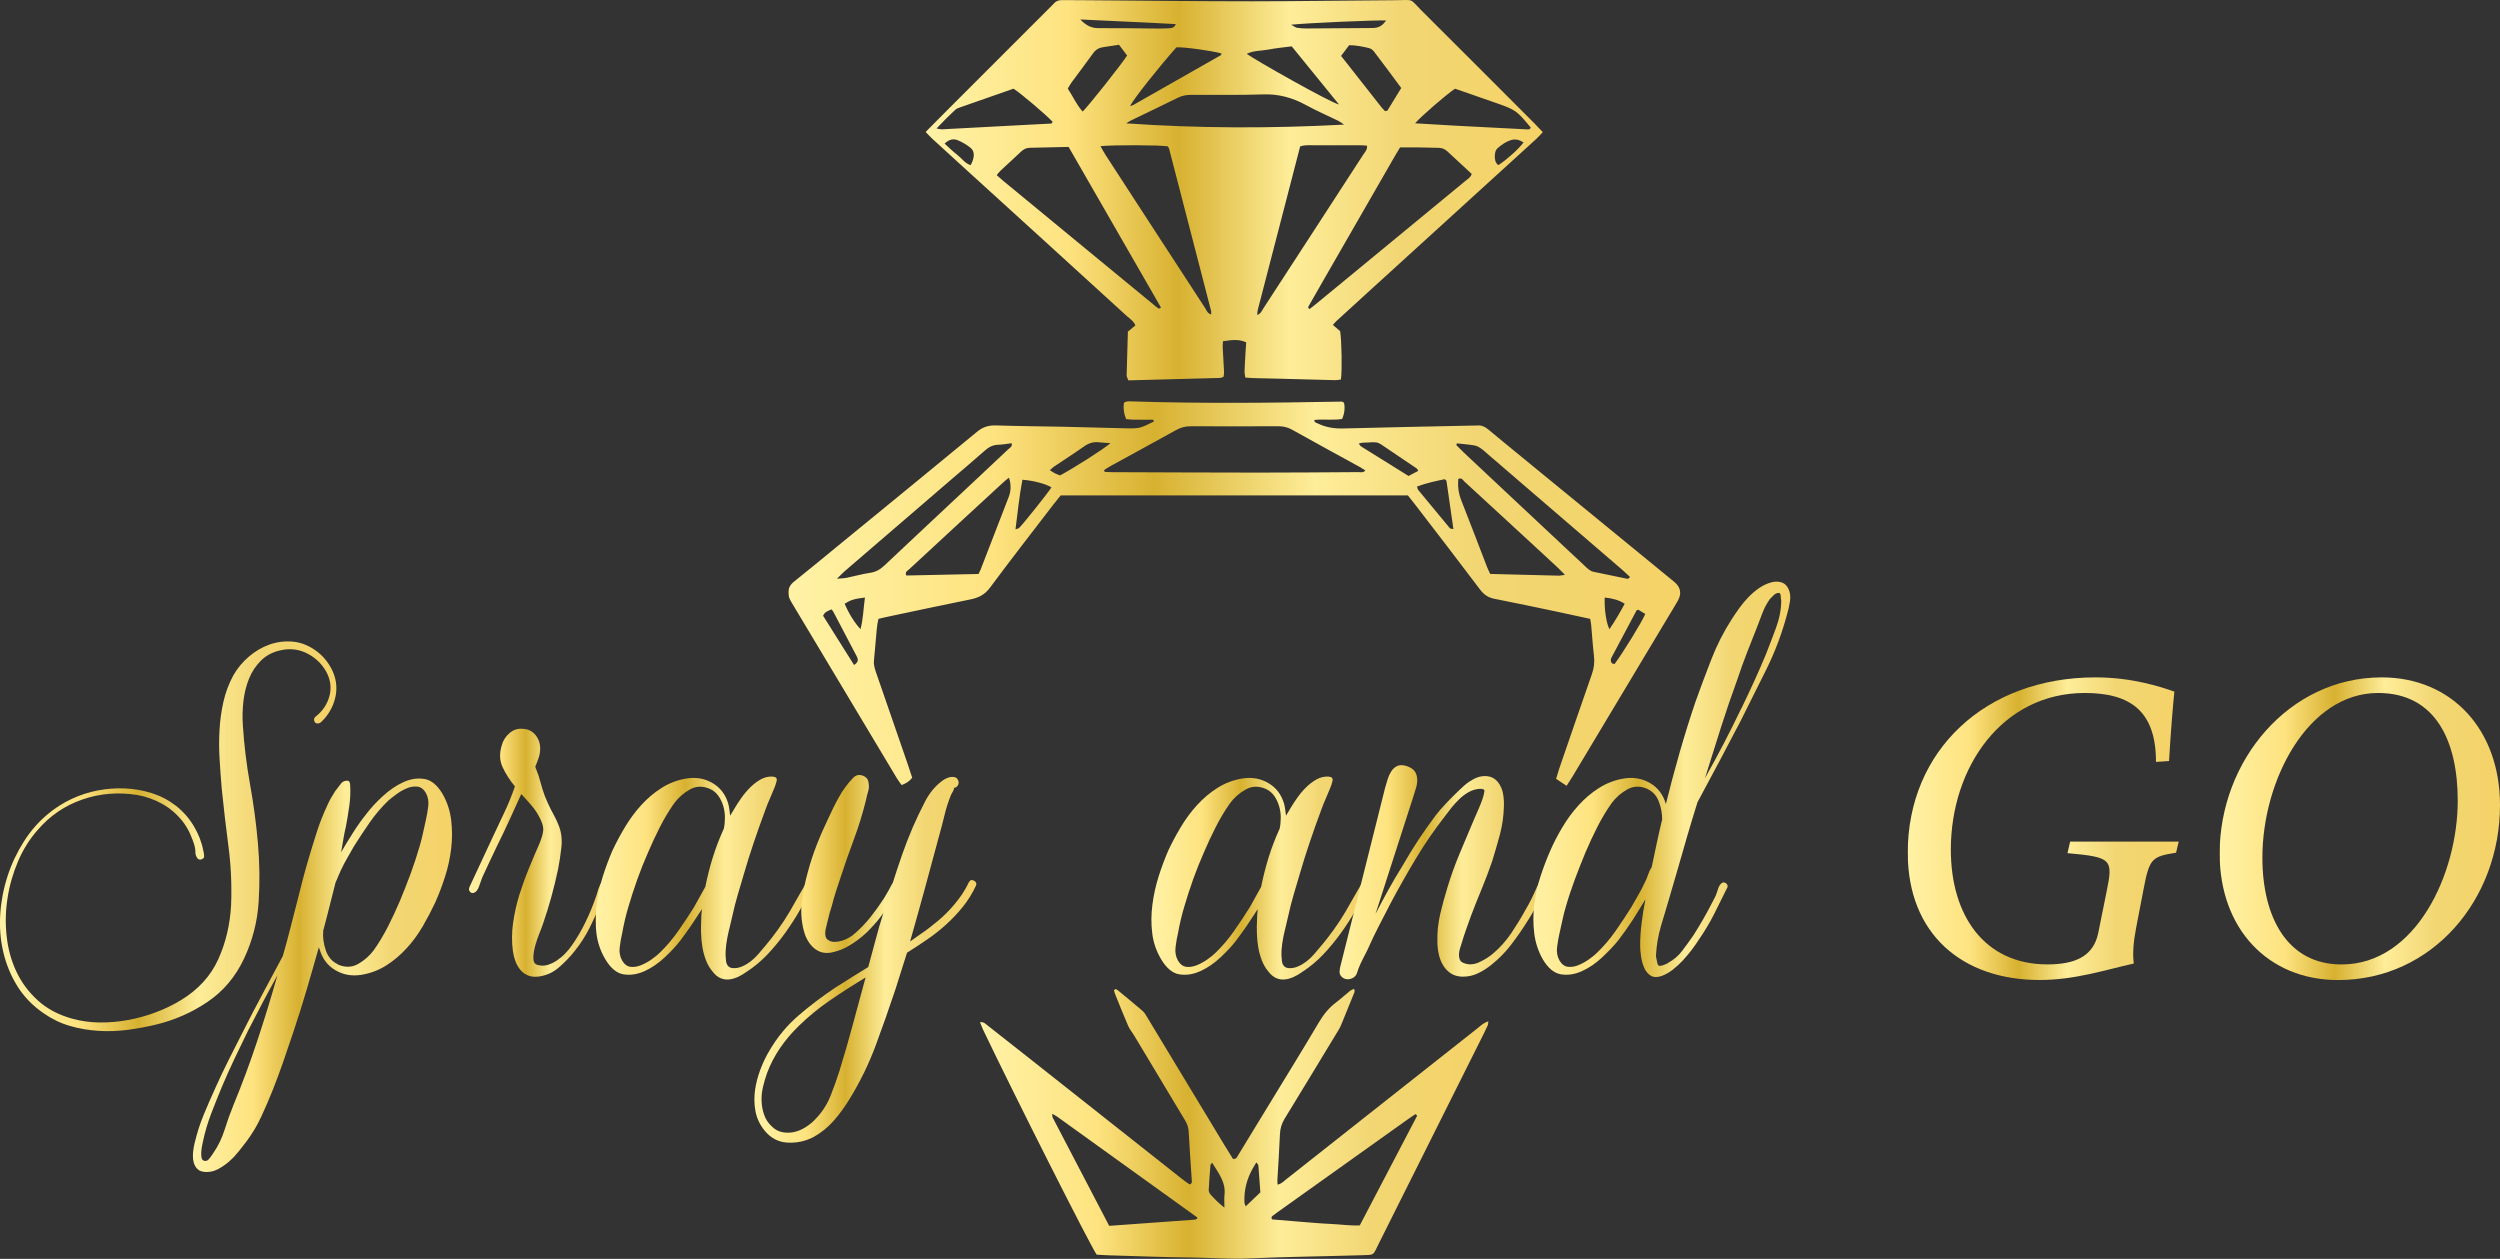 <svg xmlns="http://www.w3.org/2000/svg" xmlns:xlink="http://www.w3.org/1999/xlink" id="Layer_2" data-name="Layer 2" viewBox="0 0 458.42 230.83"><rect x="0" y="0" width="458.42" height="230.83" fill="#333333" stroke="none"/><defs><style>      .cls-1 {        fill: url(#linear-gradient-13);      }      .cls-2 {        fill: url(#linear-gradient-10);      }      .cls-2, .cls-3, .cls-4 {        fill-rule: evenodd;      }      .cls-5 {        fill: url(#linear-gradient-2);      }      .cls-6 {        fill: url(#linear-gradient-12);      }      .cls-7 {        fill: url(#linear-gradient-4);      }      .cls-8 {        fill: url(#linear-gradient-3);      }      .cls-9 {        fill: url(#linear-gradient-5);      }      .cls-10 {        fill: url(#linear-gradient-8);      }      .cls-11 {        fill: url(#linear-gradient-7);      }      .cls-3 {        fill: url(#linear-gradient-9);      }      .cls-12 {        fill: url(#linear-gradient-6);      }      .cls-4 {        fill: url(#linear-gradient-11);      }      .cls-13 {        fill: url(#linear-gradient);      }    </style><linearGradient id="linear-gradient" x1="0" y1="153.35" x2="61.69" y2="153.35" gradientUnits="userSpaceOnUse"><stop offset="0" stop-color="#d1a32a"></stop><stop offset="0" stop-color="#fff2a6"></stop><stop offset=".23" stop-color="#fee380"></stop><stop offset=".41" stop-color="#d7b130"></stop><stop offset=".59" stop-color="#feed99"></stop><stop offset=".77" stop-color="#f2d673"></stop><stop offset="1" stop-color="#f5d367"></stop></linearGradient><linearGradient id="linear-gradient-2" x1="35.35" y1="178.85" x2="82.88" y2="178.85" xlink:href="#linear-gradient"></linearGradient><linearGradient id="linear-gradient-3" x1="85.99" y1="156.35" x2="111.34" y2="156.35" xlink:href="#linear-gradient"></linearGradient><linearGradient id="linear-gradient-4" x1="109.21" y1="161" x2="149.36" y2="161" xlink:href="#linear-gradient"></linearGradient><linearGradient id="linear-gradient-5" x1="138.32" y1="175.82" x2="179.03" y2="175.82" xlink:href="#linear-gradient"></linearGradient><linearGradient id="linear-gradient-6" x1="211.13" y1="161" x2="251.28" y2="161" xlink:href="#linear-gradient"></linearGradient><linearGradient id="linear-gradient-7" x1="245.61" y1="159.91" x2="283.69" y2="159.91" xlink:href="#linear-gradient"></linearGradient><linearGradient id="linear-gradient-8" x1="281.17" y1="142.9" x2="328.27" y2="142.9" xlink:href="#linear-gradient"></linearGradient><linearGradient id="linear-gradient-9" x1="169.73" y1="34.87" x2="282.9" y2="34.87" xlink:href="#linear-gradient"></linearGradient><linearGradient id="linear-gradient-10" x1="144.59" y1="108.86" x2="308.13" y2="108.86" xlink:href="#linear-gradient"></linearGradient><linearGradient id="linear-gradient-11" x1="179.69" y1="206.08" x2="272.9" y2="206.08" xlink:href="#linear-gradient"></linearGradient><linearGradient id="linear-gradient-12" x1="349.8" y1="151.96" x2="399.5" y2="151.96" xlink:href="#linear-gradient"></linearGradient><linearGradient id="linear-gradient-13" x1="407.01" y1="151.96" x2="458.42" y2="151.96" xlink:href="#linear-gradient"></linearGradient></defs><g id="Layer_1-2" data-name="Layer 1"><g><path class="cls-13" d="M57.85,131.43c1.29-1.01,2.14-2.27,2.55-3.76.41-1.49.23-2.98-.55-4.45-.78-1.42-1.9-2.53-3.35-3.31-1.45-.78-2.98-1.03-4.59-.76-1.61.28-2.92.9-3.93,1.86-1.01.97-1.78,2.11-2.31,3.42-.53,1.31-.87,2.71-1.04,4.21-.16,1.5-.2,2.93-.1,4.31.23,3.63.67,7.23,1.31,10.8.64,3.57,1.13,7.17,1.45,10.8.32,3.59.37,7.2.14,10.83-.23,3.63-1.13,7.11-2.69,10.42-1.56,3.31-3.78,5.95-6.66,7.9-2.88,1.95-6.04,3.35-9.49,4.18-1.7.41-3.45.74-5.25.97-1.79.23-3.58.29-5.35.17-1.77-.12-3.5-.41-5.17-.9-1.68-.48-3.28-1.25-4.8-2.31-2.02-1.38-3.63-3.04-4.83-4.97-1.2-1.93-2.06-4.02-2.59-6.28-.53-2.25-.71-4.58-.55-6.97.16-2.39.61-4.71,1.35-6.97.73-2.25,1.74-4.37,3-6.35,1.26-1.98,2.77-3.68,4.52-5.11,1.29-1.06,2.69-1.94,4.21-2.66,1.52-.71,3.11-1.23,4.76-1.55,1.66-.32,3.32-.45,5-.38,1.68.07,3.32.36,4.93.86,1.61.51,3.08,1.28,4.42,2.31,1.33,1.03,2.44,2.29,3.31,3.76.87,1.47,1.45,2.97,1.73,4.48.09.37.14.65.14.83.09.37-.06.62-.45.76-.39.14-.68.02-.86-.34-.19-.28-.28-.61-.28-1s-.05-.75-.14-1.07c-.23-.83-.53-1.63-.9-2.42-.37-.78-.81-1.49-1.31-2.14-1.06-1.33-2.31-2.4-3.76-3.21-1.45-.8-2.98-1.35-4.59-1.62-3.45-.55-6.78-.28-10.01.83-3.22,1.11-5.96,2.97-8.21,5.59-1.47,1.66-2.67,3.57-3.59,5.73-.92,2.16-1.57,4.4-1.93,6.73-.37,2.32-.43,4.66-.17,7,.25,2.35.85,4.52,1.79,6.52.94,2,2.25,3.76,3.93,5.28,1.68,1.52,3.74,2.62,6.18,3.31,1.61.46,3.3.7,5.07.73,1.77.02,3.53-.13,5.28-.45,1.75-.32,3.45-.79,5.11-1.42,1.66-.62,3.2-1.37,4.62-2.24,3.17-1.93,5.45-4.43,6.83-7.49,1.38-3.06,2.16-6.38,2.35-9.97.14-3.59-.02-7.14-.48-10.66-.46-3.52-.88-7.07-1.24-10.66-.14-1.66-.27-3.39-.38-5.21-.12-1.82-.13-3.62-.03-5.42.09-1.79.33-3.55.72-5.28.39-1.72,1-3.35,1.83-4.87.74-1.29,1.68-2.43,2.83-3.41,1.15-.99,2.4-1.72,3.76-2.21,1.36-.48,2.76-.67,4.21-.55,1.45.11,2.84.63,4.17,1.55,1.33.92,2.37,2.13,3.11,3.62.73,1.5.97,3.05.69,4.66-.14.78-.38,1.53-.72,2.24-.34.71-.77,1.37-1.28,1.97-.18.19-.38.39-.59.62-.21.23-.45.35-.73.35-.32,0-.53-.15-.62-.45-.09-.3-.02-.56.21-.79Z"></path><path class="cls-5" d="M64.2,143.85c.09,1.29.04,2.58-.14,3.86-.18,1.29-.39,2.55-.62,3.79-.19.78-.35,1.58-.48,2.38-.14.8-.28,1.6-.41,2.38.73-1.24,1.48-2.46,2.24-3.66.76-1.2,1.6-2.37,2.52-3.52.73-.96,1.7-2,2.9-3.11,1.2-1.1,2.45-1.95,3.76-2.55,1.31-.6,2.6-.79,3.86-.58,1.27.21,2.38,1.14,3.35,2.79.83,1.47,1.35,3.06,1.55,4.76.21,1.7.21,3.44,0,5.21-.21,1.77-.59,3.51-1.14,5.21-.55,1.7-1.15,3.27-1.79,4.69-.65,1.38-1.39,2.81-2.24,4.28-.85,1.47-1.84,2.83-2.97,4.07-1.13,1.24-2.38,2.3-3.76,3.18-1.38.87-2.9,1.45-4.55,1.72-1.75.28-3.33,0-4.76-.83-1.43-.83-2.39-2.09-2.9-3.8-.09-.18-.14-.34-.14-.48-.74,2.62-1.48,5.22-2.24,7.8-.76,2.58-1.57,5.17-2.45,7.8-.6,1.79-1.21,3.59-1.83,5.38-.62,1.79-1.28,3.57-1.97,5.31-.64,1.61-1.33,3.21-2.07,4.8-.73,1.59-1.63,3.09-2.69,4.52-.42.55-.88,1.16-1.42,1.83-.53.67-1.1,1.28-1.72,1.83-.62.55-1.29,1.02-2,1.41-.71.39-1.44.59-2.17.59-.78,0-1.36-.18-1.72-.55-.37-.37-.61-.83-.72-1.38-.12-.55-.14-1.15-.07-1.79.07-.64.17-1.22.31-1.72.42-1.75.96-3.43,1.62-5.04.67-1.61,1.37-3.22,2.1-4.83.78-1.75,1.59-3.45,2.42-5.11.83-1.66,1.68-3.34,2.55-5.04,1.2-2.39,2.43-4.76,3.69-7.11,1.27-2.35,2.52-4.69,3.76-7.04.46-1.61.9-3.22,1.31-4.83l1.24-4.83c.32-1.29.64-2.56.97-3.83.32-1.26.67-2.52,1.03-3.76.51-1.75,1.05-3.52,1.62-5.31.57-1.79,1.25-3.52,2.04-5.18.32-.73.78-1.56,1.38-2.48l1.17-1.52c.23-.23.54-.37.93-.41.39-.04.61.18.66.69ZM45.49,188.98c-.83,1.7-1.64,3.39-2.45,5.07-.8,1.68-1.57,3.39-2.31,5.14-.69,1.66-1.36,3.32-2,5-.64,1.68-1.15,3.39-1.52,5.14-.04.18-.1.46-.17.83-.07.37-.11.75-.14,1.14-.02.39,0,.74.07,1.04.07.3.24.47.52.52.32.09.63-.06.93-.45.3-.39.52-.7.66-.93.92-1.33,1.62-2.77,2.1-4.31.48-1.54,1.02-3.05,1.62-4.52,1.61-3.91,3.07-7.84,4.38-11.8,1.31-3.96,2.54-7.96,3.69-12.01-1.89,3.4-3.68,6.79-5.38,10.14ZM61.92,176.84c1.33.6,2.58.57,3.73-.07,1.15-.64,2.11-1.5,2.9-2.55.97-1.38,1.84-2.84,2.62-4.38.78-1.54,1.49-3.07,2.14-4.59.69-1.66,1.35-3.32,1.97-5,.62-1.68,1.18-3.39,1.69-5.14.23-.78.42-1.56.59-2.35.16-.78.33-1.56.52-2.35.18-.78.33-1.63.45-2.55.11-.92-.04-1.75-.45-2.48-.41-.69-.93-1.07-1.55-1.14-.62-.07-1.27.03-1.93.31-.67.28-1.31.64-1.93,1.1-.62.46-1.12.85-1.48,1.17-1.24,1.2-2.37,2.52-3.38,3.97-1.01,1.45-1.98,2.91-2.9,4.38-.41.74-.83,1.46-1.24,2.17-.41.71-.81,1.46-1.17,2.24-.18.37-.34.74-.48,1.1-.14.37-.3.74-.48,1.1l-1.52,6-.76,2.9c-.09,1.2.07,2.39.48,3.59.41,1.2,1.15,2.05,2.21,2.55Z"></path><path class="cls-8" d="M86.07,162.69l4.21-9.04,2.21-4.69c.74-1.56,1.38-3.15,1.93-4.76-.92-1.1-1.67-2.27-2.24-3.49-.58-1.22-.63-2.56-.17-4.04.23-.87.7-1.62,1.42-2.24.71-.62,1.53-.88,2.45-.79.97.05,1.74.43,2.31,1.14.57.71.86,1.53.86,2.45,0,.6-.09,1.17-.28,1.72-.18.55-.39,1.1-.62,1.66l.62,1.66c.23.83.47,1.66.72,2.49.25.83.56,1.63.93,2.42.32.74.68,1.45,1.07,2.14.39.69.72,1.4,1,2.14.46,1.2.61,2.51.45,3.93-.16,1.43-.36,2.74-.59,3.93-.37,1.75-.78,3.45-1.24,5.11-.46,1.66-.97,3.29-1.52,4.9-.09.32-.3.88-.62,1.66-.32.78-.6,1.59-.83,2.42-.23.83-.34,1.59-.34,2.28s.25,1.1.76,1.24c.64.18,1.26.18,1.86,0,.6-.18,1.17-.46,1.72-.83.55-.37,1.06-.79,1.52-1.28.46-.48.85-.96,1.17-1.42.97-1.38,1.82-2.83,2.55-4.35.74-1.52,1.38-3.08,1.93-4.69.04-.09.13-.34.24-.76.11-.41.25-.8.41-1.17.16-.37.36-.63.59-.79.23-.16.46-.04.69.38.09.18.1.44.04.76-.07.32-.17.66-.31,1-.14.35-.29.68-.45,1-.16.32-.27.58-.31.76-.64,1.56-1.33,3.08-2.07,4.55-.74,1.47-1.63,2.88-2.69,4.21-.83,1.06-1.79,2.07-2.9,3.04-1.1.97-2.37,1.54-3.8,1.73-.74.09-1.38.02-1.93-.21s-1.01-.56-1.38-1c-.37-.44-.67-.95-.9-1.55-.23-.6-.39-1.22-.48-1.86-.23-1.75-.22-3.5.03-5.24.25-1.75.63-3.45,1.14-5.11.51-1.61,1.08-3.21,1.73-4.79.64-1.59,1.31-3.16,2-4.73.41-1.01.63-1.83.66-2.45.02-.62-.24-1.44-.79-2.45-.37-.69-.84-1.37-1.41-2.04-.58-.67-1.18-1.35-1.83-2.04-.74,1.61-1.46,3.2-2.17,4.76-.71,1.56-1.46,3.13-2.24,4.69l-1.38,2.9c-.46.97-.92,1.96-1.38,2.97-.14.37-.32.89-.55,1.55-.23.67-.53,1.07-.9,1.21-.32.14-.59.08-.79-.17-.21-.25-.24-.52-.1-.79Z"></path><path class="cls-7" d="M149.28,162.28c-.83,1.47-1.67,2.96-2.52,4.45-.85,1.5-1.78,2.94-2.79,4.35-1.01,1.4-2.09,2.71-3.24,3.93-1.15,1.22-2.44,2.29-3.86,3.21-.51.37-1.03.68-1.59.93-.55.25-1.09.4-1.62.45-.53.05-1.05-.03-1.55-.24-.51-.21-.99-.61-1.45-1.21-.51-.6-.91-1.29-1.21-2.07-.3-.78-.52-1.6-.66-2.45-.14-.85-.22-1.7-.24-2.55-.02-.85-.01-1.67.03-2.45,0-.32.01-.63.03-.93.02-.3.06-.63.1-1-.65,1.01-1.29,1.99-1.93,2.93-.64.94-1.31,1.87-2,2.79-.74.97-1.69,2-2.86,3.1-1.17,1.1-2.41,1.96-3.73,2.55-1.31.6-2.6.79-3.86.59-1.27-.21-2.38-1.14-3.35-2.79-.87-1.47-1.41-3.06-1.62-4.76-.21-1.7-.19-3.44.03-5.21.23-1.77.61-3.5,1.14-5.18.53-1.68,1.12-3.25,1.76-4.73.64-1.38,1.4-2.8,2.28-4.28.87-1.47,1.88-2.83,3-4.07,1.13-1.24,2.38-2.3,3.76-3.17,1.38-.87,2.9-1.45,4.55-1.72,1.75-.28,3.34,0,4.76.83,1.43.83,2.39,2.09,2.9,3.79.09.37.16.74.21,1.1l.14,1.1.83-1.38c.32-.55.72-1.17,1.21-1.86.48-.69,1.02-1.33,1.62-1.93.6-.6,1.24-1.09,1.93-1.48.69-.39,1.43-.56,2.21-.52.6.05.84.31.72.79-.12.48-.24.89-.38,1.21-.28.69-.56,1.37-.86,2.04-.3.67-.56,1.32-.79,1.97-.74,1.98-1.44,3.95-2.1,5.9-.67,1.96-1.3,3.97-1.9,6.04l-1.1,3.73c-.37,1.24-.69,2.51-.97,3.8-.14.64-.3,1.32-.48,2.04-.18.71-.35,1.43-.48,2.14-.14.71-.23,1.43-.28,2.14-.05.71-.02,1.41.07,2.1.14.74.52,1.14,1.14,1.21.62.07,1.23-.04,1.83-.31,1.06-.46,2.04-1.21,2.93-2.24.9-1.04,1.69-1.99,2.38-2.86.83-1.06,1.61-2.15,2.35-3.28.73-1.13,1.42-2.29,2.07-3.48.37-.64.73-1.27,1.07-1.86.34-.6.7-1.22,1.07-1.86.09-.18.23-.3.41-.34.18-.05.37-.02.55.07.18.09.31.23.38.41.07.19.06.37-.03.55ZM132.72,152c.14-.64.21-1.34.21-2.07s-.1-1.45-.31-2.14c-.21-.69-.51-1.31-.9-1.86-.39-.55-.89-.97-1.48-1.24-1.33-.6-2.58-.58-3.73.07-1.15.64-2.12,1.49-2.9,2.55-.97,1.38-1.84,2.84-2.62,4.38-.78,1.54-1.5,3.07-2.14,4.59-.74,1.66-1.4,3.32-2,5-.6,1.68-1.15,3.39-1.66,5.14-.23.78-.44,1.56-.62,2.35-.18.78-.34,1.56-.48,2.35-.19.78-.34,1.63-.45,2.55-.12.92.03,1.75.45,2.48.41.69.93,1.07,1.55,1.14.62.07,1.26-.04,1.93-.31.67-.28,1.31-.63,1.93-1.07.62-.44,1.11-.84,1.48-1.21,1.24-1.2,2.37-2.52,3.38-3.97,1.01-1.45,1.98-2.91,2.9-4.38l2.07-3.73c.37-1.84.83-3.64,1.38-5.42.55-1.77,1.22-3.51,2-5.21Z"></path><path class="cls-9" d="M178.95,162.42c-.64,1.38-1.43,2.65-2.35,3.8-.92,1.15-1.93,2.23-3.04,3.24-1.1,1.01-2.28,1.95-3.52,2.79-1.24.85-2.48,1.67-3.72,2.45-.37,1.15-.73,2.28-1.07,3.38-.35,1.1-.7,2.23-1.07,3.38-1.15,3.45-2.36,6.88-3.62,10.28-1.27,3.4-2.86,6.67-4.79,9.8-.83,1.38-1.78,2.69-2.86,3.93-1.08,1.24-2.34,2.25-3.76,3.04-1.52.78-3.13,1.11-4.83,1-1.7-.11-3.1-.89-4.21-2.31-.83-1.06-1.36-2.22-1.59-3.48-.23-1.27-.25-2.54-.07-3.83.18-1.29.52-2.56,1-3.83.48-1.27,1.05-2.43,1.69-3.49,1.43-2.44,3.2-4.57,5.31-6.38,2.11-1.82,4.35-3.51,6.69-5.07,1.01-.65,2.01-1.28,3-1.9.99-.62,2.01-1.25,3.07-1.9.46-1.66.91-3.31,1.34-4.97.44-1.66.91-3.29,1.41-4.9-.6.88-1.36,1.79-2.28,2.76-.92,1.01-2.05,1.96-3.38,2.83-1.34.88-2.69,1.43-4.07,1.66-.69.09-1.3.03-1.83-.17-.53-.21-1-.52-1.41-.93-.42-.41-.76-.9-1.04-1.45-.28-.55-.48-1.13-.62-1.73-.41-1.7-.51-3.44-.28-5.21.23-1.77.58-3.49,1.04-5.14.46-1.75,1.01-3.45,1.66-5.11.64-1.66,1.36-3.29,2.14-4.9.6-1.33,1.25-2.65,1.97-3.93.71-1.29,1.58-2.46,2.59-3.52.51-.5,1.09-.63,1.76-.38.67.25,1.02.72,1.07,1.41.09.51.06,1.01-.1,1.52-.16.51-.29,1.01-.38,1.52-.6,2.44-1.33,4.83-2.21,7.18-.88,2.35-1.7,4.72-2.48,7.11-.28.83-.55,1.67-.83,2.52-.28.85-.53,1.74-.76,2.66-.14.41-.27.83-.38,1.24-.12.42-.22.83-.31,1.24-.05.23-.11.51-.21.83-.09.32-.17.67-.24,1.04-.07.37-.08.71-.03,1.04.05.32.18.58.41.76.37.28.78.41,1.24.41s.92-.07,1.38-.21c.46-.14.91-.33,1.35-.59.44-.25.79-.52,1.07-.79,1.06-.92,2.01-1.92,2.86-3,.85-1.08,1.67-2.22,2.45-3.42.28-.46.54-.91.79-1.35.25-.44.49-.88.72-1.34l.07-.07c.55-1.75,1.13-3.48,1.73-5.21.6-1.72,1.27-3.44,2-5.14.64-1.47,1.38-3.01,2.21-4.62.83-1.61,1.91-2.9,3.24-3.86.18-.14.43-.28.73-.41.3-.14.6-.22.9-.24.3-.02.56.02.79.14.23.11.39.36.48.72.04.28-.01.53-.17.76-.16.23-.4.37-.72.41.09.09.05.3-.14.62-.18.32-.3.53-.34.62-.51,1.24-.91,2.5-1.21,3.76-.3,1.27-.63,2.54-1,3.83-.87,3.27-1.75,6.5-2.62,9.69-.87,3.2-1.77,6.41-2.69,9.63l1.86-1.31c1.15-.78,2.26-1.63,3.35-2.55,1.08-.92,2.08-1.93,3-3.04.46-.55.88-1.12,1.28-1.69.39-.58.75-1.19,1.07-1.83.09-.23.22-.45.38-.66.16-.21.4-.24.72-.1.46.23.6.55.41.97ZM146.38,188.22c-1.24,1.2-2.36,2.52-3.35,3.97-.99,1.45-1.78,2.98-2.38,4.59-.28.78-.52,1.61-.73,2.48-.21.87-.3,1.74-.27,2.59.02.85.17,1.69.45,2.52.28.83.74,1.54,1.38,2.14.6.6,1.27.97,2,1.1.74.14,1.46.12,2.17-.04.71-.16,1.41-.46,2.1-.9.69-.44,1.29-.93,1.79-1.48,1.2-1.24,2.1-2.63,2.73-4.18.62-1.54,1.18-3.12,1.69-4.73.87-2.85,1.69-5.69,2.45-8.52s1.53-5.67,2.31-8.52c-2.21,1.33-4.36,2.71-6.45,4.14-2.09,1.42-4.06,3.04-5.9,4.83Z"></path><path class="cls-12" d="M251.2,162.28c-.83,1.47-1.67,2.96-2.52,4.45-.85,1.5-1.78,2.94-2.79,4.35-1.01,1.4-2.09,2.71-3.24,3.93-1.15,1.22-2.44,2.29-3.86,3.21-.51.37-1.04.68-1.59.93-.55.25-1.09.4-1.62.45-.53.05-1.05-.03-1.55-.24-.51-.21-.99-.61-1.45-1.21-.51-.6-.91-1.29-1.21-2.07-.3-.78-.52-1.6-.66-2.45-.14-.85-.22-1.7-.24-2.55-.03-.85-.01-1.67.03-2.45,0-.32.01-.63.03-.93.02-.3.06-.63.1-1-.65,1.01-1.29,1.99-1.93,2.93-.64.94-1.31,1.87-2,2.79-.74.97-1.69,2-2.86,3.1-1.17,1.1-2.41,1.96-3.73,2.55-1.31.6-2.6.79-3.86.59-1.27-.21-2.38-1.14-3.35-2.79-.87-1.47-1.42-3.06-1.62-4.76-.21-1.7-.2-3.44.03-5.21.23-1.77.61-3.5,1.14-5.18.53-1.68,1.12-3.25,1.76-4.73.64-1.38,1.4-2.8,2.28-4.28.87-1.47,1.87-2.83,3-4.07,1.13-1.24,2.38-2.3,3.76-3.17,1.38-.87,2.9-1.45,4.55-1.72,1.75-.28,3.34,0,4.76.83,1.43.83,2.39,2.09,2.9,3.79.09.37.16.74.21,1.1l.14,1.1.83-1.38c.32-.55.72-1.17,1.21-1.86.48-.69,1.02-1.33,1.62-1.93.6-.6,1.24-1.09,1.93-1.48.69-.39,1.43-.56,2.21-.52.6.05.84.31.73.79-.12.48-.24.89-.38,1.21-.28.69-.57,1.37-.86,2.04-.3.67-.56,1.32-.79,1.97-.74,1.98-1.44,3.95-2.1,5.9-.67,1.96-1.3,3.97-1.9,6.04l-1.1,3.73c-.37,1.24-.69,2.51-.97,3.8-.14.64-.3,1.32-.48,2.04-.18.71-.34,1.43-.48,2.14-.14.71-.23,1.43-.28,2.14-.05.71-.02,1.41.07,2.1.14.74.52,1.14,1.14,1.21.62.07,1.23-.04,1.83-.31,1.06-.46,2.04-1.21,2.93-2.24.9-1.04,1.69-1.99,2.38-2.86.83-1.06,1.61-2.15,2.35-3.28.73-1.13,1.42-2.29,2.07-3.48.37-.64.73-1.27,1.07-1.86.34-.6.7-1.22,1.07-1.86.09-.18.23-.3.41-.34.18-.05.37-.02.55.07.18.09.31.23.38.41.07.19.06.37-.03.55ZM234.64,152c.14-.64.21-1.34.21-2.07s-.1-1.45-.31-2.14c-.21-.69-.51-1.31-.9-1.86-.39-.55-.89-.97-1.48-1.24-1.33-.6-2.58-.58-3.73.07-1.15.64-2.12,1.49-2.9,2.55-.97,1.38-1.84,2.84-2.62,4.38-.78,1.54-1.5,3.07-2.14,4.59-.74,1.66-1.4,3.32-2,5-.6,1.68-1.15,3.39-1.66,5.14-.23.78-.44,1.56-.62,2.35-.18.78-.34,1.56-.48,2.35-.19.78-.34,1.63-.45,2.55-.12.92.03,1.75.45,2.48.41.69.93,1.07,1.55,1.14.62.07,1.26-.04,1.93-.31.67-.28,1.31-.63,1.93-1.07.62-.44,1.12-.84,1.48-1.21,1.24-1.2,2.37-2.52,3.38-3.97,1.01-1.45,1.98-2.91,2.9-4.38l2.07-3.73c.37-1.84.83-3.64,1.38-5.42.55-1.77,1.22-3.51,2-5.21Z"></path><path class="cls-11" d="M245.68,177.6l8.28-33.05c.14-.51.3-1.05.48-1.62.18-.57.42-1.09.72-1.55.3-.46.69-.78,1.17-.97.48-.18,1.09-.14,1.83.14.69.28,1.15.63,1.38,1.07.23.44.34.91.34,1.41s-.09,1.05-.28,1.62-.34,1.09-.48,1.55l-6.14,19.04-.76,2.35c.78-1.52,1.59-3.02,2.42-4.52.83-1.49,1.7-2.98,2.62-4.45.92-1.61,1.87-3.16,2.86-4.66.99-1.49,2.04-2.98,3.14-4.45.5-.64,1.03-1.27,1.59-1.86.55-.6,1.13-1.2,1.73-1.79.64-.64,1.29-1.25,1.93-1.83.64-.57,1.38-1.04,2.21-1.41.69-.28,1.39-.37,2.1-.28.71.09,1.32.44,1.83,1.04.51.64.83,1.38.97,2.21.14.83.18,1.63.14,2.42-.05,1.7-.29,3.37-.72,5-.44,1.64-.91,3.26-1.41,4.87-.6,1.75-1.24,3.45-1.93,5.11-.69,1.66-1.36,3.33-2,5.04-.27.78-.56,1.59-.86,2.41-.3.83-.56,1.63-.79,2.42-.09.28-.2.6-.31.97-.12.37-.18.74-.21,1.1-.02.37.02.7.14,1,.11.3.36.52.72.66.92.37,1.89.31,2.9-.17,1.01-.48,1.86-1.02,2.55-1.62,1.24-1.06,2.33-2.29,3.28-3.69.94-1.4,1.81-2.82,2.59-4.24.41-.69.79-1.39,1.14-2.1.35-.71.68-1.44,1-2.17.14-.23.26-.5.38-.83.11-.32.36-.46.72-.41.28,0,.48.13.62.38.14.25.16.52.07.79-.09.28-.23.58-.41.9-.18.32-.37.62-.55.9-.41.78-.83,1.55-1.24,2.31-.41.76-.87,1.53-1.38,2.31-.92,1.47-1.91,2.9-2.97,4.28-1.06,1.38-2.26,2.6-3.59,3.66-.78.64-1.61,1.17-2.48,1.58-.88.42-1.79.62-2.76.62-.88,0-1.61-.2-2.21-.59-.6-.39-1.08-.9-1.45-1.52-.37-.62-.63-1.31-.79-2.07-.16-.76-.24-1.51-.24-2.24-.05-1.7.13-3.39.52-5.07.39-1.68.84-3.32,1.34-4.93.64-2.12,1.39-4.19,2.24-6.21.85-2.03,1.71-4.07,2.59-6.14.28-.64.56-1.3.86-1.97.3-.67.56-1.35.79-2.04.14-.46.23-.86.28-1.21.05-.34-.25-.49-.9-.45-.69.05-1.35.24-1.97.59-.62.35-1.2.77-1.72,1.28-.53.51-1.02,1.05-1.48,1.62-.46.58-.87,1.12-1.24,1.62-1.93,2.48-3.7,5.07-5.31,7.76-1.61,2.69-3.15,5.42-4.62,8.18-.74,1.43-1.46,2.83-2.17,4.21-.71,1.38-1.39,2.81-2.04,4.28-.28.55-.56,1.12-.86,1.69-.3.58-.56,1.16-.79,1.76l-.21.62c-.14.5-.41.86-.83,1.07-.41.21-.82.28-1.21.21-.39-.07-.71-.27-.97-.59-.25-.32-.31-.76-.17-1.31Z"></path><path class="cls-10" d="M316.69,162.83c-.78,1.61-1.58,3.21-2.38,4.79-.81,1.59-1.72,3.12-2.73,4.59-.41.64-.87,1.3-1.38,1.97-.51.67-1.05,1.31-1.62,1.93-.58.62-1.19,1.18-1.83,1.69-.65.5-1.34.9-2.07,1.17-.83.28-1.5.25-2-.07-.51-.32-.9-.79-1.17-1.41-.28-.62-.47-1.31-.59-2.07-.11-.76-.17-1.41-.17-1.97,0-1.43.09-2.85.28-4.28.18-1.43.41-2.85.69-4.28-.78,1.33-1.58,2.62-2.38,3.87-.81,1.24-1.67,2.46-2.59,3.66-.78.97-1.76,2-2.93,3.1-1.17,1.1-2.42,1.96-3.73,2.55-1.31.6-2.6.79-3.86.59-1.27-.21-2.38-1.14-3.35-2.79-.83-1.47-1.35-3.06-1.55-4.76-.21-1.7-.21-3.44,0-5.21.21-1.77.59-3.5,1.14-5.18.55-1.68,1.15-3.25,1.8-4.73.6-1.38,1.33-2.8,2.21-4.28.87-1.47,1.87-2.83,3-4.07,1.13-1.24,2.38-2.3,3.76-3.17,1.38-.87,2.9-1.45,4.55-1.72,1.75-.28,3.33,0,4.76.83,1.43.83,2.39,2.09,2.9,3.79v.14c.78-3.17,1.62-6.32,2.52-9.45.9-3.13,1.87-6.26,2.93-9.38.92-2.58,1.89-5.16,2.9-7.76,1.01-2.6,2.25-5.05,3.73-7.35.41-.64.87-1.32,1.38-2.03.51-.71,1.06-1.38,1.66-2,.6-.62,1.24-1.17,1.93-1.66.69-.48,1.42-.84,2.21-1.07.6-.18,1.2-.21,1.79-.07.6.14,1.06.51,1.38,1.11.37.69.48,1.48.35,2.38-.14.9-.32,1.71-.55,2.45-.92,3.45-2.17,6.79-3.76,10.01-1.59,3.22-3.19,6.42-4.79,9.59-1.29,2.48-2.59,4.96-3.9,7.42-1.31,2.46-2.63,4.93-3.97,7.42-.64,2.07-1.28,4.16-1.9,6.28-.62,2.12-1.23,4.23-1.83,6.35l-1.45,4.97c-.51,1.66-1.01,3.36-1.52,5.11-.51,1.75-.8,3.5-.9,5.24v.35c.04.23.09.46.14.69.05.23.09.44.14.62.05.18.09.25.14.21.04.14.16.2.34.17.18-.02.38-.07.59-.14.21-.07.4-.15.59-.24.18-.09.3-.16.34-.21,1.01-.55,1.86-1.29,2.55-2.21.69-.92,1.36-1.84,2-2.76,1.24-1.93,2.42-3.98,3.52-6.14.14-.28.28-.54.41-.79.14-.25.25-.52.34-.79.09-.23.19-.53.31-.9.11-.37.29-.67.52-.9.28-.28.58-.3.9-.07.32.23.39.53.21.9ZM302.13,144.68c-1.33-.6-2.58-.58-3.73.07-1.15.64-2.12,1.49-2.9,2.55-.97,1.38-1.84,2.84-2.62,4.38-.78,1.54-1.5,3.07-2.14,4.59-.69,1.66-1.34,3.32-1.97,5-.62,1.68-1.19,3.39-1.69,5.14-.23.78-.43,1.56-.59,2.35-.16.78-.33,1.56-.52,2.35-.19.78-.33,1.63-.45,2.55-.12.92.03,1.75.45,2.48.41.69.93,1.07,1.55,1.14.62.07,1.26-.04,1.93-.31.67-.28,1.31-.63,1.93-1.07.62-.44,1.11-.84,1.48-1.21,1.24-1.2,2.37-2.52,3.38-3.97,1.01-1.45,1.98-2.91,2.9-4.38.41-.73.83-1.46,1.24-2.17.42-.71.8-1.46,1.17-2.24.23-.41.44-.9.62-1.45.18-.55.41-1.04.69-1.45.32-1.47.63-2.93.93-4.38.3-1.45.63-2.91,1-4.38,0-1.15-.21-2.25-.62-3.31-.41-1.06-1.1-1.82-2.07-2.28ZM319.31,129.91c.78-1.61,1.55-3.24,2.31-4.9.76-1.66,1.48-3.31,2.17-4.97.6-1.52,1.22-3.14,1.86-4.87.64-1.72.97-3.42.97-5.07-.05-.18-.08-.47-.1-.86-.03-.39-.17-.56-.45-.52-.32.05-.6.18-.83.42l-.69.69c-.55.78-1,1.61-1.34,2.48-.34.87-.68,1.75-1,2.62-.64,1.61-1.28,3.22-1.9,4.83-.62,1.61-1.21,3.24-1.76,4.9-1.06,2.9-2.05,5.79-2.97,8.69-.92,2.9-1.84,5.82-2.76,8.76l-.21.62c1.2-2.12,2.35-4.23,3.45-6.35,1.1-2.11,2.18-4.28,3.24-6.49Z"></path><g><path class="cls-3" d="M169.73,24.2c1.32-1.34,2.48-2.51,3.65-3.68,6.35-6.35,12.7-12.7,19.05-19.05.27-.27.56-.53.81-.82.41-.48.92-.64,1.53-.63,1.34.02,2.67,0,4.01.02,10.26.07,20.51.2,30.77.2,8.79,0,17.58-.16,26.37-.2,3.54-.02,2.42-.42,4.79,1.94,6.91,6.87,13.79,13.78,20.68,20.67.49.49.96,1,1.51,1.58-.46.48-.82.9-1.23,1.28-10.45,9.52-20.91,19.04-31.36,28.56-1.74,1.59-3.48,3.18-5.22,4.77-.23.21-.42.45-.68.74.49.42.92.79,1.33,1.15.28,1.63.38,7.36.14,8.86-.32.04-.68.13-1.03.12-3.31-.08-6.62-.18-9.93-.26-1.72-.04-3.44-.07-5.16-.12-.43-.01-.87-.06-1.41-.1-.06-.44-.15-.8-.14-1.16.04-1.21.12-2.42.19-3.62.04-.57.08-1.14.11-1.68-1.18-.5-2.13-.54-4.25-.2-.02.33-.08.69-.06,1.04.07,1.53.18,3.05.25,4.58.02.3-.06.61-.09.9-.25.09-.43.2-.6.21-5.6.16-11.2.3-16.85.45-.13-.37-.33-.65-.32-.93.06-2.67.15-5.34.23-8.01.48-.4.92-.76,1.38-1.14-.34-.83-1.08-1.27-1.68-1.81-9.73-8.89-19.48-17.76-29.23-26.63-2.12-1.93-4.24-3.86-6.35-5.8-.37-.34-.7-.71-1.2-1.22ZM195.94,26.94c-2.41.05-4.76.11-7.11.16-.68.01-1.19.3-1.68.77-1.19,1.15-2.43,2.24-3.64,3.38-.26.25-.48.54-.75.86.46.4.83.75,1.22,1.07,5.16,4.25,10.32,8.5,15.48,12.75,4.08,3.36,8.16,6.72,12.24,10.07.15.12.28.26.45.36.19.1.36.42.73.02-5.62-9.77-11.26-19.58-16.93-29.44ZM256.73,27.02c-.34.57-.68,1.11-.99,1.66-4.32,7.5-8.64,15-12.95,22.51-.92,1.6-1.84,3.2-2.75,4.81-.11.19-.31.42.09.67.32-.25.67-.51,1.01-.79,1.82-1.5,3.64-2.99,5.46-4.49,7.37-6.07,14.74-12.14,22.11-18.22.42-.35.94-.62,1.16-1.27-1.52-1.41-3.02-2.78-4.5-4.17-.45-.42-.97-.6-1.55-.62-1.21-.03-2.42-.07-3.63-.08-1.14-.01-2.28,0-3.46,0ZM201.79,26.8c.38.66.64,1.15.94,1.62,2.18,3.37,4.37,6.73,6.55,10.09,3.88,5.98,7.77,11.96,11.67,17.93.29.43.44,1.04,1.13,1.22,0-.26.04-.46,0-.63-2.56-9.92-5.13-19.84-7.7-29.75-.04-.17-.19-.32-.28-.45-1.49-.24-9.98-.28-12.31-.03ZM230.55,57.77c.67-.29.86-.85,1.16-1.3,2.61-3.99,5.2-7.99,7.8-11.99,3.5-5.39,7-10.77,10.49-16.16.29-.45.75-.85.67-1.61-1.05-.12-2.06-.06-3.06-.07-1.02-.01-2.03,0-3.05,0s-2.04-.02-3.05,0c-1,.03-2.02-.15-3.1.2-2.61,10.04-5.21,20.06-7.8,30.08-.06.23-.04.49-.06.85ZM206.53,22.62c13.27.92,26.4.95,39.93.23-.55-.37-.78-.56-1.03-.68-2-.98-4.05-1.86-6-2.93-2.46-1.34-4.99-2.03-7.83-1.93-4.38.15-8.78.06-13.17.08-.83,0-1.63.13-2.4.51-2.91,1.44-5.84,2.83-8.76,4.25-.26.13-.5.31-.74.47ZM171.73,23.56c.56.1.74.17.93.16,4.06-.21,8.12-.43,12.18-.65,2.47-.13,4.95-.25,7.43-.39.28-.02.66.09.74-.36-1.34-1.4-5.86-5.24-7.16-6.06-3.25,1.13-6.55,2.28-9.84,3.44-.3.1-.62.22-.84.43-1.11,1.02-2.18,2.09-3.44,3.43ZM259.48,22.61c2.67.16,5.08.31,7.48.44,4.32.23,8.64.45,12.96.67.3.02.65.08.75-.35-2.51-3.05-2.75-3.23-6.2-4.44-1.14-.4-2.28-.8-3.42-1.19-1.44-.5-2.87-1-4.25-1.48-1.6,1.08-6.13,4.99-7.32,6.35ZM205.2,8.21c-1.12.17-1.99.3-2.87.43-.79.11-1.4.45-1.89,1.13-1.29,1.81-2.65,3.58-3.97,5.37-.25.35-.45.73-.67,1.11.95,1.44,1.61,2.97,2.73,4.21,1.07-1.04,7-8.51,8.15-10.28-.47-.62-.96-1.27-1.48-1.96ZM245.91,10.25c2.58,3.27,5.01,6.37,7.45,9.47.16.2.34.38.51.56.04.04.1.08.16.09.05.01.12-.02.37-.08.78-1.28,1.63-2.67,2.54-4.15-1.69-2.3-3.35-4.54-5.04-6.75-.22-.28-.59-.51-.93-.59-1.16-.26-2.34-.52-3.58-.51-.48.64-.93,1.24-1.48,1.96ZM245.53,19.16c-2.88-3.54-5.76-7.08-8.67-10.66-1.45.19-2.85.31-4.21.58-1.32.26-2.72.15-4.04.79,1.35,1.03,15.21,8.88,16.91,9.29ZM207.23,19.44c.21-.06.39-.08.53-.16,5.36-3.04,10.72-6.1,16.08-9.15.05-.03.08-.09.1-.15.02-.06.02-.12.03-.18-1.91-.53-6.97-1.21-8.25-1.12-3.25,3.64-7.84,9.44-8.5,10.76ZM236.73,4.53c.6.31.86.53,1.14.57.56.09,1.13.12,1.7.12,3.87-.02,7.73-.05,11.6-.08.32,0,.64,0,.95-.03.85-.1,1.4-.47,2.06-1.35-1.11-.12-14.86.46-17.45.78ZM198.1,3.57c1.16,1.23,2.14,1.59,3.36,1.59,3.57-.02,7.13.04,10.7.07.76,0,1.53,0,2.29-.05.43-.03.9-.1,1.15-.76-5.73-.33-11.42-.54-17.5-.85ZM173.21,26.34c.89.8,1.61,1.52,2.41,2.13.78.6,1.35,1.52,2.37,1.81.75-1.39.79-2.51-.03-3.18-.68-.56-1.47-1.01-2.27-1.36-.79-.34-1.61-.25-2.48.6ZM279.38,26.12c-.81-.51-1.51-.67-2.29-.44-.93.28-1.7.82-2.42,1.44-.46.39-.57.96-.57,1.55,0,.64.1,1.22.66,1.61,1.7-1.14,3.66-2.9,4.61-4.16Z"></path><path class="cls-2" d="M287.29,144.11c-.74-.49-1.31-.87-1.95-1.3.21-.69.38-1.3.58-1.89,1.99-5.78,3.97-11.56,5.99-17.33.39-1.11.51-2.19.37-3.36-.22-1.83-.33-3.68-.5-5.52-.03-.37-.11-.74-.19-1.23-2-.43-3.98-.87-5.96-1.29-3.86-.81-7.72-1.63-11.6-2.39-1.14-.22-1.92-.75-2.62-1.68-3.91-5.19-7.88-10.33-11.84-15.49-.46-.6-.94-1.19-1.41-1.79h-63.66c-.43.53-.91,1.11-1.37,1.71-3.87,5.06-7.8,10.08-11.59,15.2-.96,1.3-2.09,1.86-3.59,2.16-5.24,1.05-10.47,2.19-15.7,3.29-.37.08-.73.18-1.17.28-.32,1.26-.34,2.53-.48,3.78-.14,1.26-.19,2.54-.34,3.81-.1.86.17,1.63.44,2.41,1.91,5.54,3.83,11.07,5.74,16.61.29.84.56,1.68.83,2.52-.53.69-1.16,1.06-1.95,1.34-.31-.44-.62-.84-.88-1.27-6.42-10.71-12.83-21.42-19.24-32.13-.29-.48-.58-1.02-.63-1.56-.1-.92.21-1.69,1.01-2.32,2.94-2.34,5.83-4.75,8.74-7.13,8.28-6.78,16.58-13.54,24.83-20.36,1.07-.89,2.12-1.21,3.47-1.17,4.07.13,8.15.16,12.23.24,3.88.08,7.77.21,11.65.29,2.44.05,2.66-.02,5.1-1.26-.08-.47-.47-.31-.73-.31-1.02-.02-2.04,0-3.06-.02-.44,0-.87-.06-1.31-.1-.43-1.02-.56-2-.4-2.99.17-.1.27-.19.39-.21.18-.04.38-.06.57-.06,12.99.43,25.98.29,38.98.05.11,0,.22.11.41.2.21.97.09,1.94-.33,2.98-1.68.29-3.4,0-5.09.18-.07.49.33.51.57.63,1.46.71,2.98.98,4.62.94,7.9-.21,15.79-.36,23.69-.53.32,0,.64.01.95-.02.82-.08,1.46.24,2.08.76,2,1.68,4.04,3.32,6.05,4.98,9.17,7.51,18.34,15.02,27.51,22.52.2.16.4.32.59.49,1.1.96,1.3,2.08.57,3.39-.63,1.11-1.3,2.19-1.96,3.28-5.76,9.62-11.53,19.23-17.29,28.85-.32.54-.68,1.06-1.15,1.81ZM202.46,86.19c.03.11.06.22.09.33.42.02.85.06,1.28.06,8.97.03,17.93.08,26.9.08,6.11,0,12.21-.05,18.32-.09.41,0,.87.17,1.32-.3-.36-.22-.65-.43-.96-.6-4.18-2.3-8.37-4.57-12.53-6.9-.82-.46-1.63-.61-2.54-.61-5.34.02-10.68.03-16.03,0-1,0-1.85.25-2.71.73-4,2.22-8.02,4.41-12.04,6.61-.38.21-.74.46-1.11.7ZM179.42,105.26c.18-.37.31-.59.4-.83,1.71-4.39,3.4-8.78,5.1-13.18.09-.24.18-.48.24-.72.24-.91.18-2.13-.17-2.94-.4.34-.79.65-1.16.99-2.25,2.07-4.5,4.14-6.74,6.21-3.46,3.19-6.93,6.39-10.38,9.6-.29.27-.82.46-.53,1.14,4.36-.09,8.74-.18,13.24-.28ZM286.95,105.39c-.62-.62-.97-.99-1.33-1.33-1.72-1.6-3.45-3.19-5.18-4.79-3.97-3.66-7.94-7.33-11.92-10.98-.29-.27-.52-.79-1.12-.45-.11,1.33.04,2.61.55,3.9,1.61,4.07,3.16,8.18,4.74,12.26.16.41.36.79.57,1.24,4.25.11,8.44.22,12.62.32.23,0,.47-.07,1.08-.16ZM267.16,81.28c-.04.11-.08.22-.12.33.44.44.87.89,1.32,1.32,4.46,4.19,8.92,8.37,13.38,12.55,2.93,2.74,5.85,5.49,8.79,8.23.51.47.98,1.01,1.72,1.15,1.93.39,3.86.81,5.79,1.2.26.05.62.22.83-.29-.45-.41-.9-.85-1.37-1.26-8.21-7.06-16.41-14.12-24.62-21.18-.44-.37-.85-.78-1.32-1.1-.36-.25-.77-.48-1.18-.55-1.06-.18-2.14-.26-3.21-.38ZM153.49,106.12c.86-.08,1.34-.08,1.81-.18,1.43-.29,2.84-.7,4.29-.91,1.08-.16,1.87-.66,2.63-1.38,4.02-3.8,8.07-7.57,12.1-11.36,3.53-3.3,7.06-6.6,10.57-9.92.29-.27.79-.47.61-1.1-.81.1-1.63.26-2.45.28-.95.03-1.69.39-2.39,1.01-2,1.77-4.04,3.49-6.07,5.23-6.56,5.64-13.11,11.27-19.67,16.92-.41.36-.79.76-1.44,1.4ZM266.51,97.03c-.44-3.06-.85-5.95-1.27-8.84-.02-.1-.17-.17-.34-.32-1.66.34-3.37.72-5.06,1.34.09.28.1.49.2.61,1.93,2.36,3.88,4.71,5.83,7.05.06.07.23.06.63.15ZM186.21,97.06c.32-.12.54-.14.66-.25.8-.77,5.4-6.56,5.93-7.44-.99-.64-3.34-1.26-5.32-1.4-.57,2.96-.87,5.97-1.27,9.08ZM203.64,81.26c-.92-.07-1.55-.09-2.17-.16-.99-.11-1.83.16-2.66.74-1.81,1.28-3.67,2.47-5.51,3.7-.24.16-.45.38-.78.67.39.26.63.44.9.57.33.16.68.29.96.4,2.63-1.42,7.96-4.8,9.27-5.94ZM260.06,86.35c-.16-.29-.17-.37-.21-.4-2.2-1.49-4.39-2.98-6.6-4.46-.25-.17-.56-.32-.86-.36-.43-.06-.88-.05-1.32,0-.59.06-1.22-.05-1.91.21.2.26.28.44.42.52,2.89,1.81,5.79,3.61,8.7,5.42.63-.33,1.17-.61,1.79-.94ZM156.6,121.94c.83-.52.8-1.01.5-1.58-1.42-2.7-2.84-5.42-4.26-8.12-.09-.17-.21-.31-.35-.5-.67.28-1.26.45-1.56,1.17,1.86,2.96,3.72,5.92,5.67,9.02ZM300.4,111.8c-.19.08-.28.09-.31.13-1.55,2.92-3.1,5.84-4.65,8.76-.03.05-.05.12-.06.18-.03.5.09.88.69.88,1.62-2.19,5.04-7.75,5.62-9.17-.45-.27-.91-.55-1.3-.79ZM158.6,109.57c-1.98.24-2.58.43-3.72,1.13.72,1.73,1.85,3.56,2.91,4.67.5-1.89.53-3.76.81-5.81ZM297.92,110.71c-1.15-.74-2.38-1.01-3.67-1.14-.07,2.26.26,4.51.86,5.81,1.04-1.49,1.91-3.02,2.81-4.67Z"></path><path class="cls-4" d="M201.11,230.09c-1.14-1.59-14.94-28.93-20.81-41.2-.21-.44-.37-.91-.6-1.45.71-.1,1.05.33,1.42.62,2.51,1.96,5.01,3.94,7.51,5.91,9.35,7.39,18.7,14.78,28.05,22.16.49.39,1,.73,1.44,1.05.46-.14.44-.43.42-.67-.19-2.99-.42-5.97-.57-8.96-.04-.8-.27-1.48-.68-2.14-3.12-5.18-6.23-10.38-9.34-15.56-.36-.6-.83-1.15-1.1-1.78-.83-1.93-1.6-3.88-2.39-5.83-.09-.22-.13-.47-.19-.66.3-.36.53-.13.7,0,1.48,1.21,2.95,2.43,4.41,3.67.24.2.47.44.63.7,4.84,8.01,9.68,16.03,14.52,24.04.52.86,1.07,1.72,1.56,2.51.64.08.75-.36.94-.66,1.9-3.09,3.79-6.2,5.67-9.3,3.05-5.01,6.14-9.99,9.12-15.04.86-1.46,1.85-2.7,3.2-3.71.86-.65,1.66-1.39,2.5-2.07.22-.18.5-.27.76-.41.26.51-.01.85-.14,1.18-.71,1.78-1.44,3.54-2.16,5.31-.12.29-.25.59-.41.86-3.33,5.5-6.66,11-10.02,16.49-.55.9-.81,1.81-.85,2.87-.11,2.8-.31,5.59-.47,8.39-.01.23.02.47.04.81.7-.14,1.09-.58,1.51-.92,7.3-5.76,14.6-11.53,21.91-17.3,4.45-3.52,8.9-7.03,13.35-10.54.54-.43,1.03-.94,1.89-1.18-.06.34-.06.58-.15.78-.23.52-.48,1.04-.74,1.55-6.41,12.82-12.82,25.63-19.23,38.45-1.11,2.22-.66,2.03-3.29,2.11-6.81.21-13.63.27-20.43.58-3.58.16-7.13-.13-10.69-.17-5.03-.05-10.06-.26-15.09-.4-.76-.02-1.51-.09-2.18-.12ZM219.52,223.48c0-.13.04-.22.02-.24-8.56-6.17-17.13-12.33-25.7-18.49-.24-.17-.51-.29-.91-.52.05.36.03.56.1.7,3.44,6.59,6.88,13.18,10.36,19.85,5.28-.38,10.48-.75,15.66-1.13.17-.01.33-.12.46-.18ZM259.85,204.56c-.1-.09-.19-.18-.28-.27-.47.31-.95.61-1.4.94-7.93,5.65-15.87,11.3-23.79,16.96-.31.22-.62.44-.92.68-.19.15-.45.29-.2.73,1.68.14,3.43.29,5.19.43,1.84.14,3.68.32,5.52.4,1.77.07,3.52.35,5.37.27,3.52-6.74,7.03-13.44,10.53-20.13ZM230.38,213.14c-.28.47-.48.79-.66,1.1q-1.68,2.97-1.53,6.26c.01.21.13.41.23.7.98-.93,1.83-1.75,2.69-2.56-.12-1.72-.24-3.35-.37-4.98,0-.1-.13-.19-.36-.51ZM224.52,221.44c0-1.06-.06-1.7.01-2.32.28-2.37-1.13-4.04-2.26-5.91-.16.21-.3.31-.31.41-.12,1.52-.25,3.04-.32,4.57-.02.28.14.64.34.85.68.74,1.36,1.49,2.54,2.4Z"></path></g><g><path class="cls-6" d="M395.34,139.72c0-9.22-4.57-12.65-13.06-12.65-15.09,0-24.56,13.54-24.56,28.72,0,12.16,6.21,21.05,17.71,21.05,5.06,0,8.41-1.46,9.31-5.71l1.55-7.67c1.23-5.96.9-6.28-7.18-7.02l.49-2.12h19.91l-.49,2.04c-4.57.73-4.89,1.06-6.04,7.1l-1.3,6.77c-.49,2.53-.65,4.74-.41,6.45-5.15,1.14-10.77,3.02-17.3,3.02-14.12,0-24.15-8.4-24.15-23.34,0-18.69,14.2-32.15,34.44-32.15,6.69,0,11.91,1.72,14.45,2.61-.25,2.45-.65,7.1-.98,12.73l-2.37.16Z"></path><path class="cls-1" d="M458.42,147.64c0,17.3-12.4,32.07-29.7,32.07-12.81,0-21.71-9.39-21.71-23.18,0-17.06,12.73-32.32,29.7-32.32,12.98,0,21.71,9.71,21.71,23.42ZM414.85,157.27c0,10.94,4.57,19.58,14.52,19.58,13.63,0,21.3-16.64,21.3-30.03,0-10.85-4-19.75-14.61-19.75-12.81,0-21.21,15.91-21.21,30.19Z"></path></g></g></g></svg>